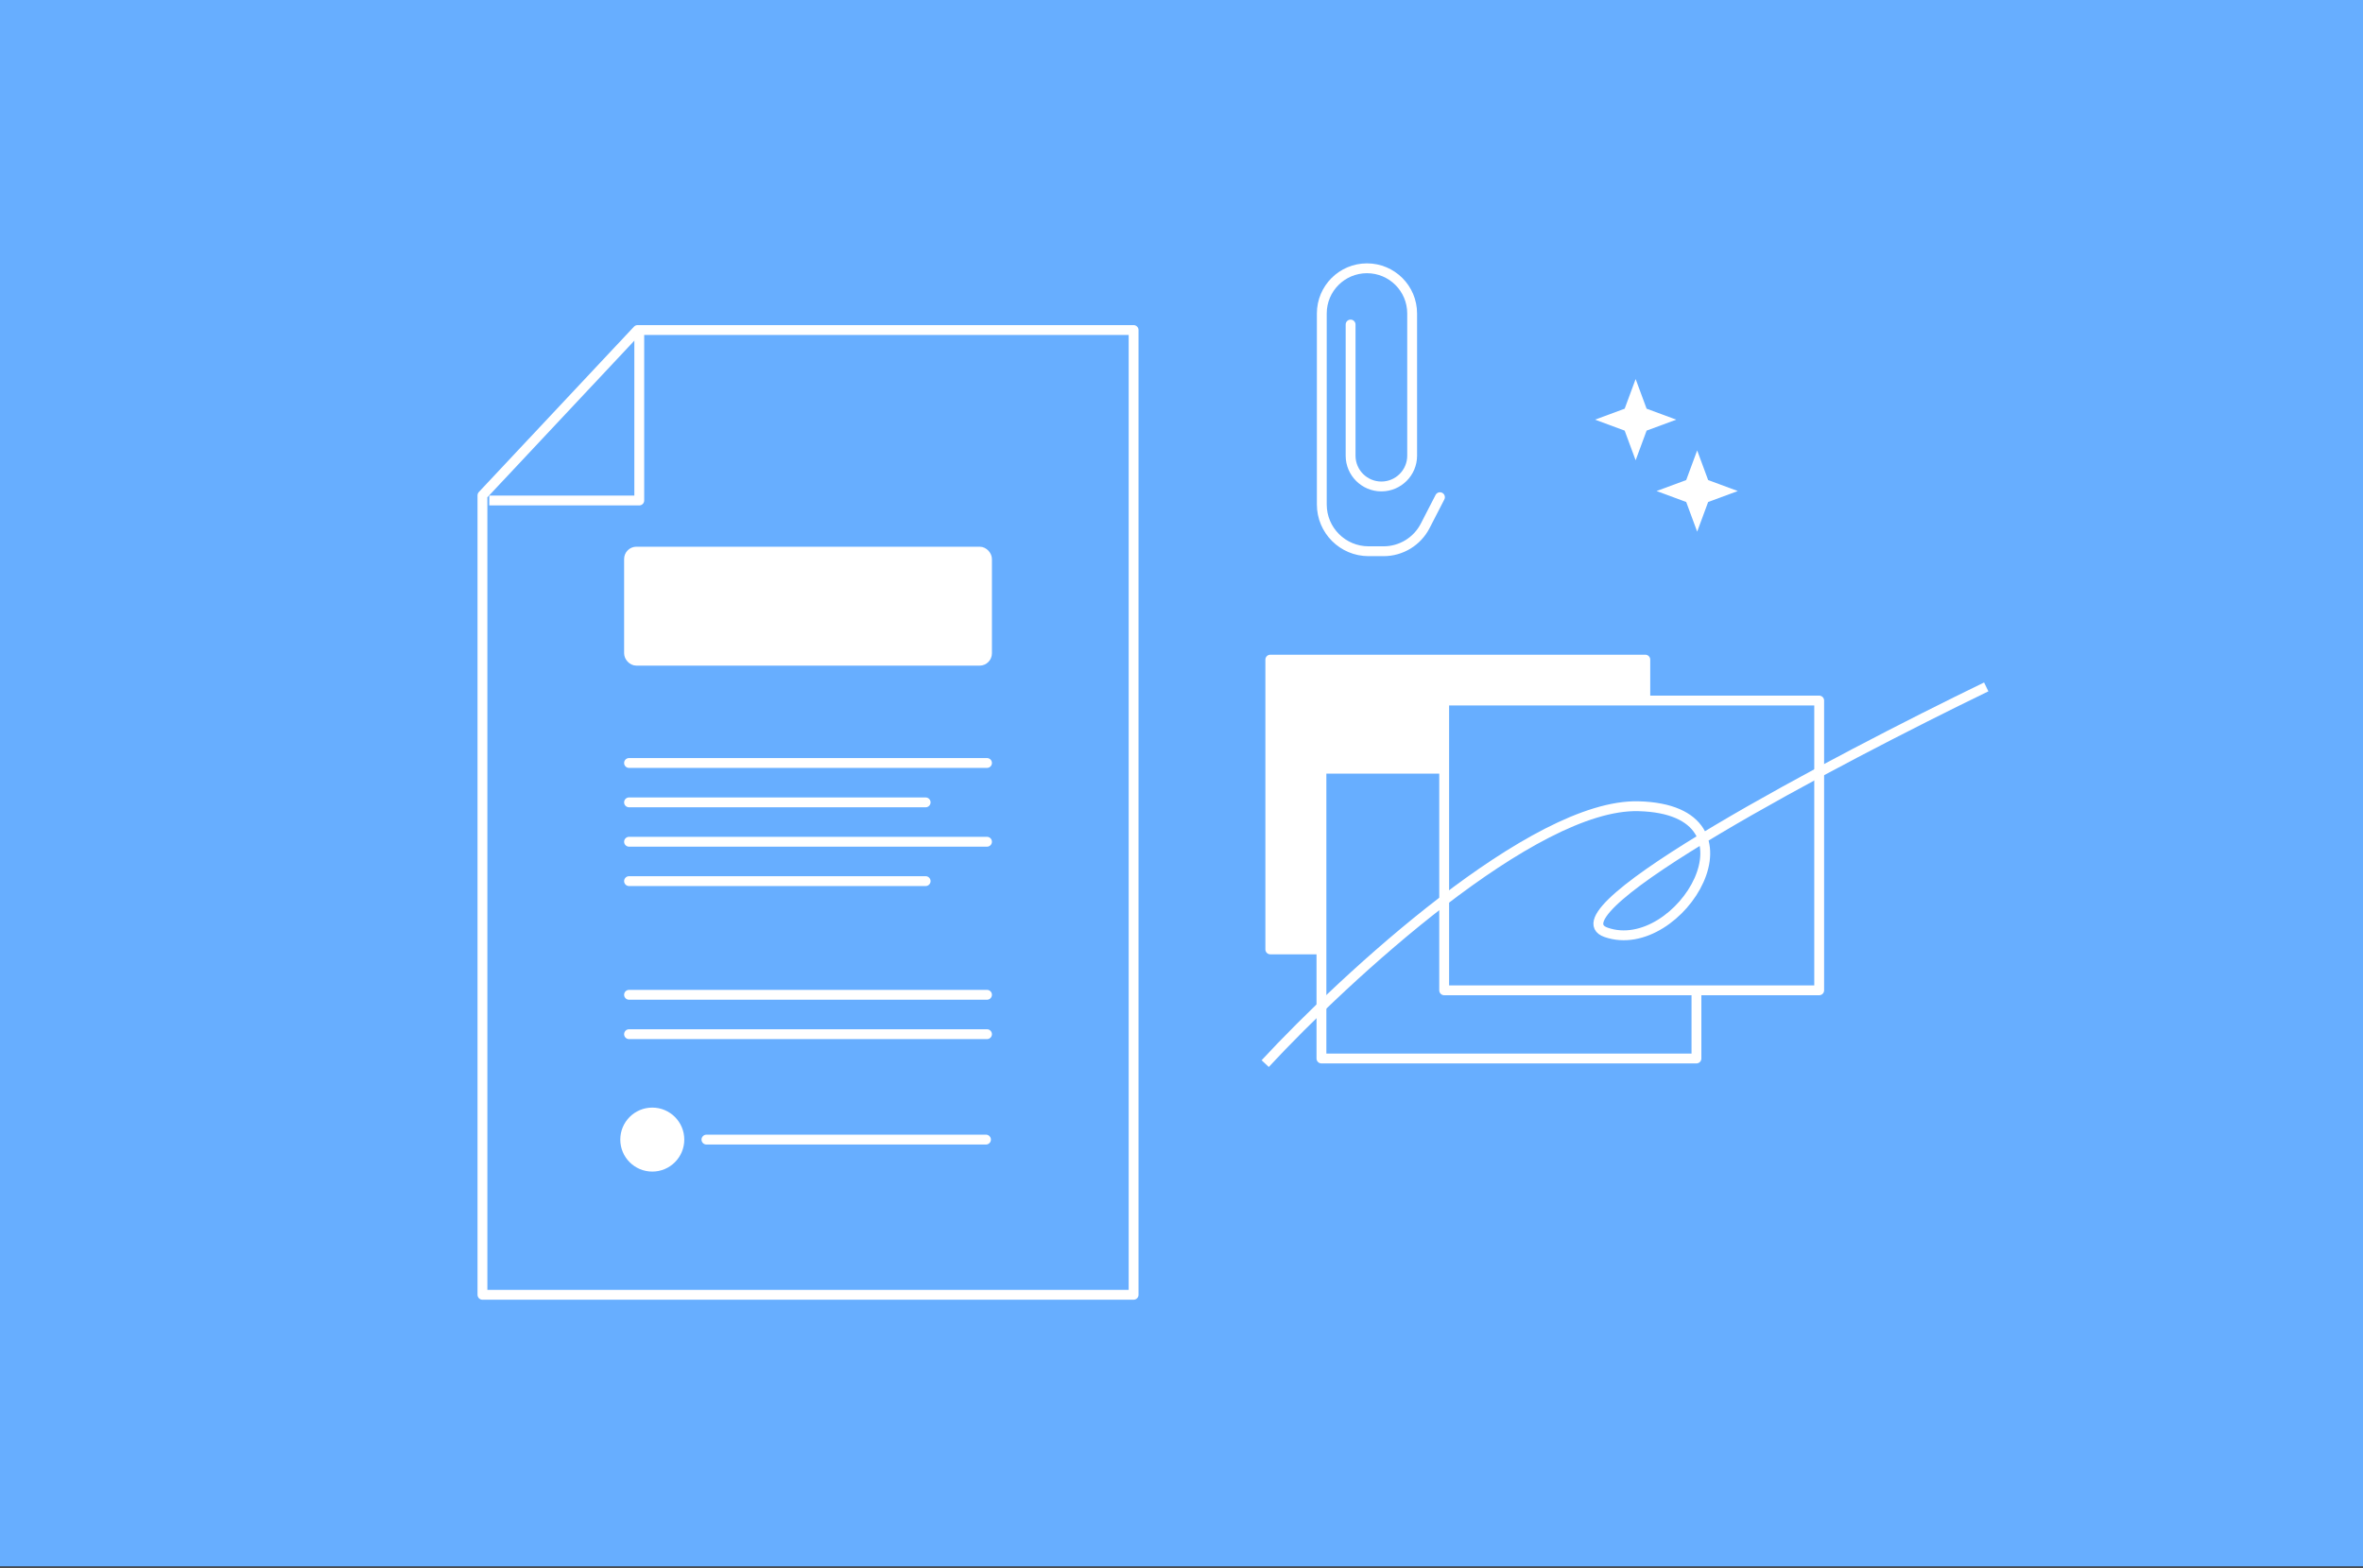 <?xml version="1.0" encoding="UTF-8"?> <svg xmlns="http://www.w3.org/2000/svg" width="960" height="637" viewBox="0 0 960 637" fill="none"><rect x="0" y="0" width="960" height="637" fill="#333333" stroke="none"/><rect width="960" height="636.4" fill="#67AEFF"></rect><path d="M196 201.265L259.019 134.091H460.54V526.053H196V201.265Z" stroke="white" stroke-width="4" stroke-linejoin="round"></path><path d="M259.711 134.091V203.342H198.77" stroke="white" stroke-width="4" stroke-linejoin="round"></path><rect x="255.556" y="224.118" width="145.428" height="44.321" rx="3" fill="white" stroke="white" stroke-width="4" stroke-linejoin="round"></rect><rect x="516.077" y="268" width="152.353" height="117.727" fill="white" stroke="white" stroke-width="4" stroke-linejoin="round"></rect><rect x="536.853" y="312.321" width="152.353" height="117.727" fill="#67AEFF" stroke="white" stroke-width="4" stroke-linejoin="round"></rect><rect x="586.714" y="284.62" width="152.353" height="117.727" fill="#67AEFF" stroke="white" stroke-width="4" stroke-linejoin="round"></rect><path d="M255.556 309.989L400.984 309.989" stroke="white" stroke-width="4" stroke-linecap="round"></path><path d="M255.556 325.989L376.053 325.989" stroke="white" stroke-width="4" stroke-linecap="round"></path><path d="M255.556 341.989L400.984 341.989" stroke="white" stroke-width="4" stroke-linecap="round"></path><path d="M255.556 357.989L376.053 357.989" stroke="white" stroke-width="4" stroke-linecap="round"></path><path d="M255.556 404.171L400.984 404.171" stroke="white" stroke-width="4" stroke-linecap="round"></path><path d="M255.556 420.171L400.984 420.171" stroke="white" stroke-width="4" stroke-linecap="round"></path><path d="M287 463L400.572 463" stroke="white" stroke-width="4" stroke-linecap="round"></path><path d="M548.698 131.853V185.139C548.698 192.044 554.295 197.642 561.201 197.642V197.642C568.106 197.642 573.703 192.044 573.703 185.139V127.352C573.703 117.216 565.487 109 555.352 109V109C545.216 109 537 117.216 537 127.352V204.957C537 215.451 545.507 223.957 556 223.957H562.111C569.229 223.957 575.75 219.979 579.006 213.65L585 202" stroke="white" stroke-width="4" stroke-linecap="round" stroke-linejoin="round"></path><path d="M514 432.126C546.779 396.807 623.002 326.448 665.66 327.556C718.984 328.941 682.281 389.19 652.503 378.802C628.68 370.492 745.53 308.858 806.933 279.08" stroke="white" stroke-width="4" stroke-linejoin="round"></path><circle cx="265" cy="463" r="13" fill="white"></circle><path d="M689.5 183L693.956 195.044L706 199.5L693.956 203.956L689.5 216L685.044 203.956L673 199.5L685.044 195.044L689.5 183Z" fill="white"></path><path d="M664.5 154L668.956 166.044L681 170.5L668.956 174.956L664.5 187L660.044 174.956L648 170.5L660.044 166.044L664.5 154Z" fill="white"></path></svg> 